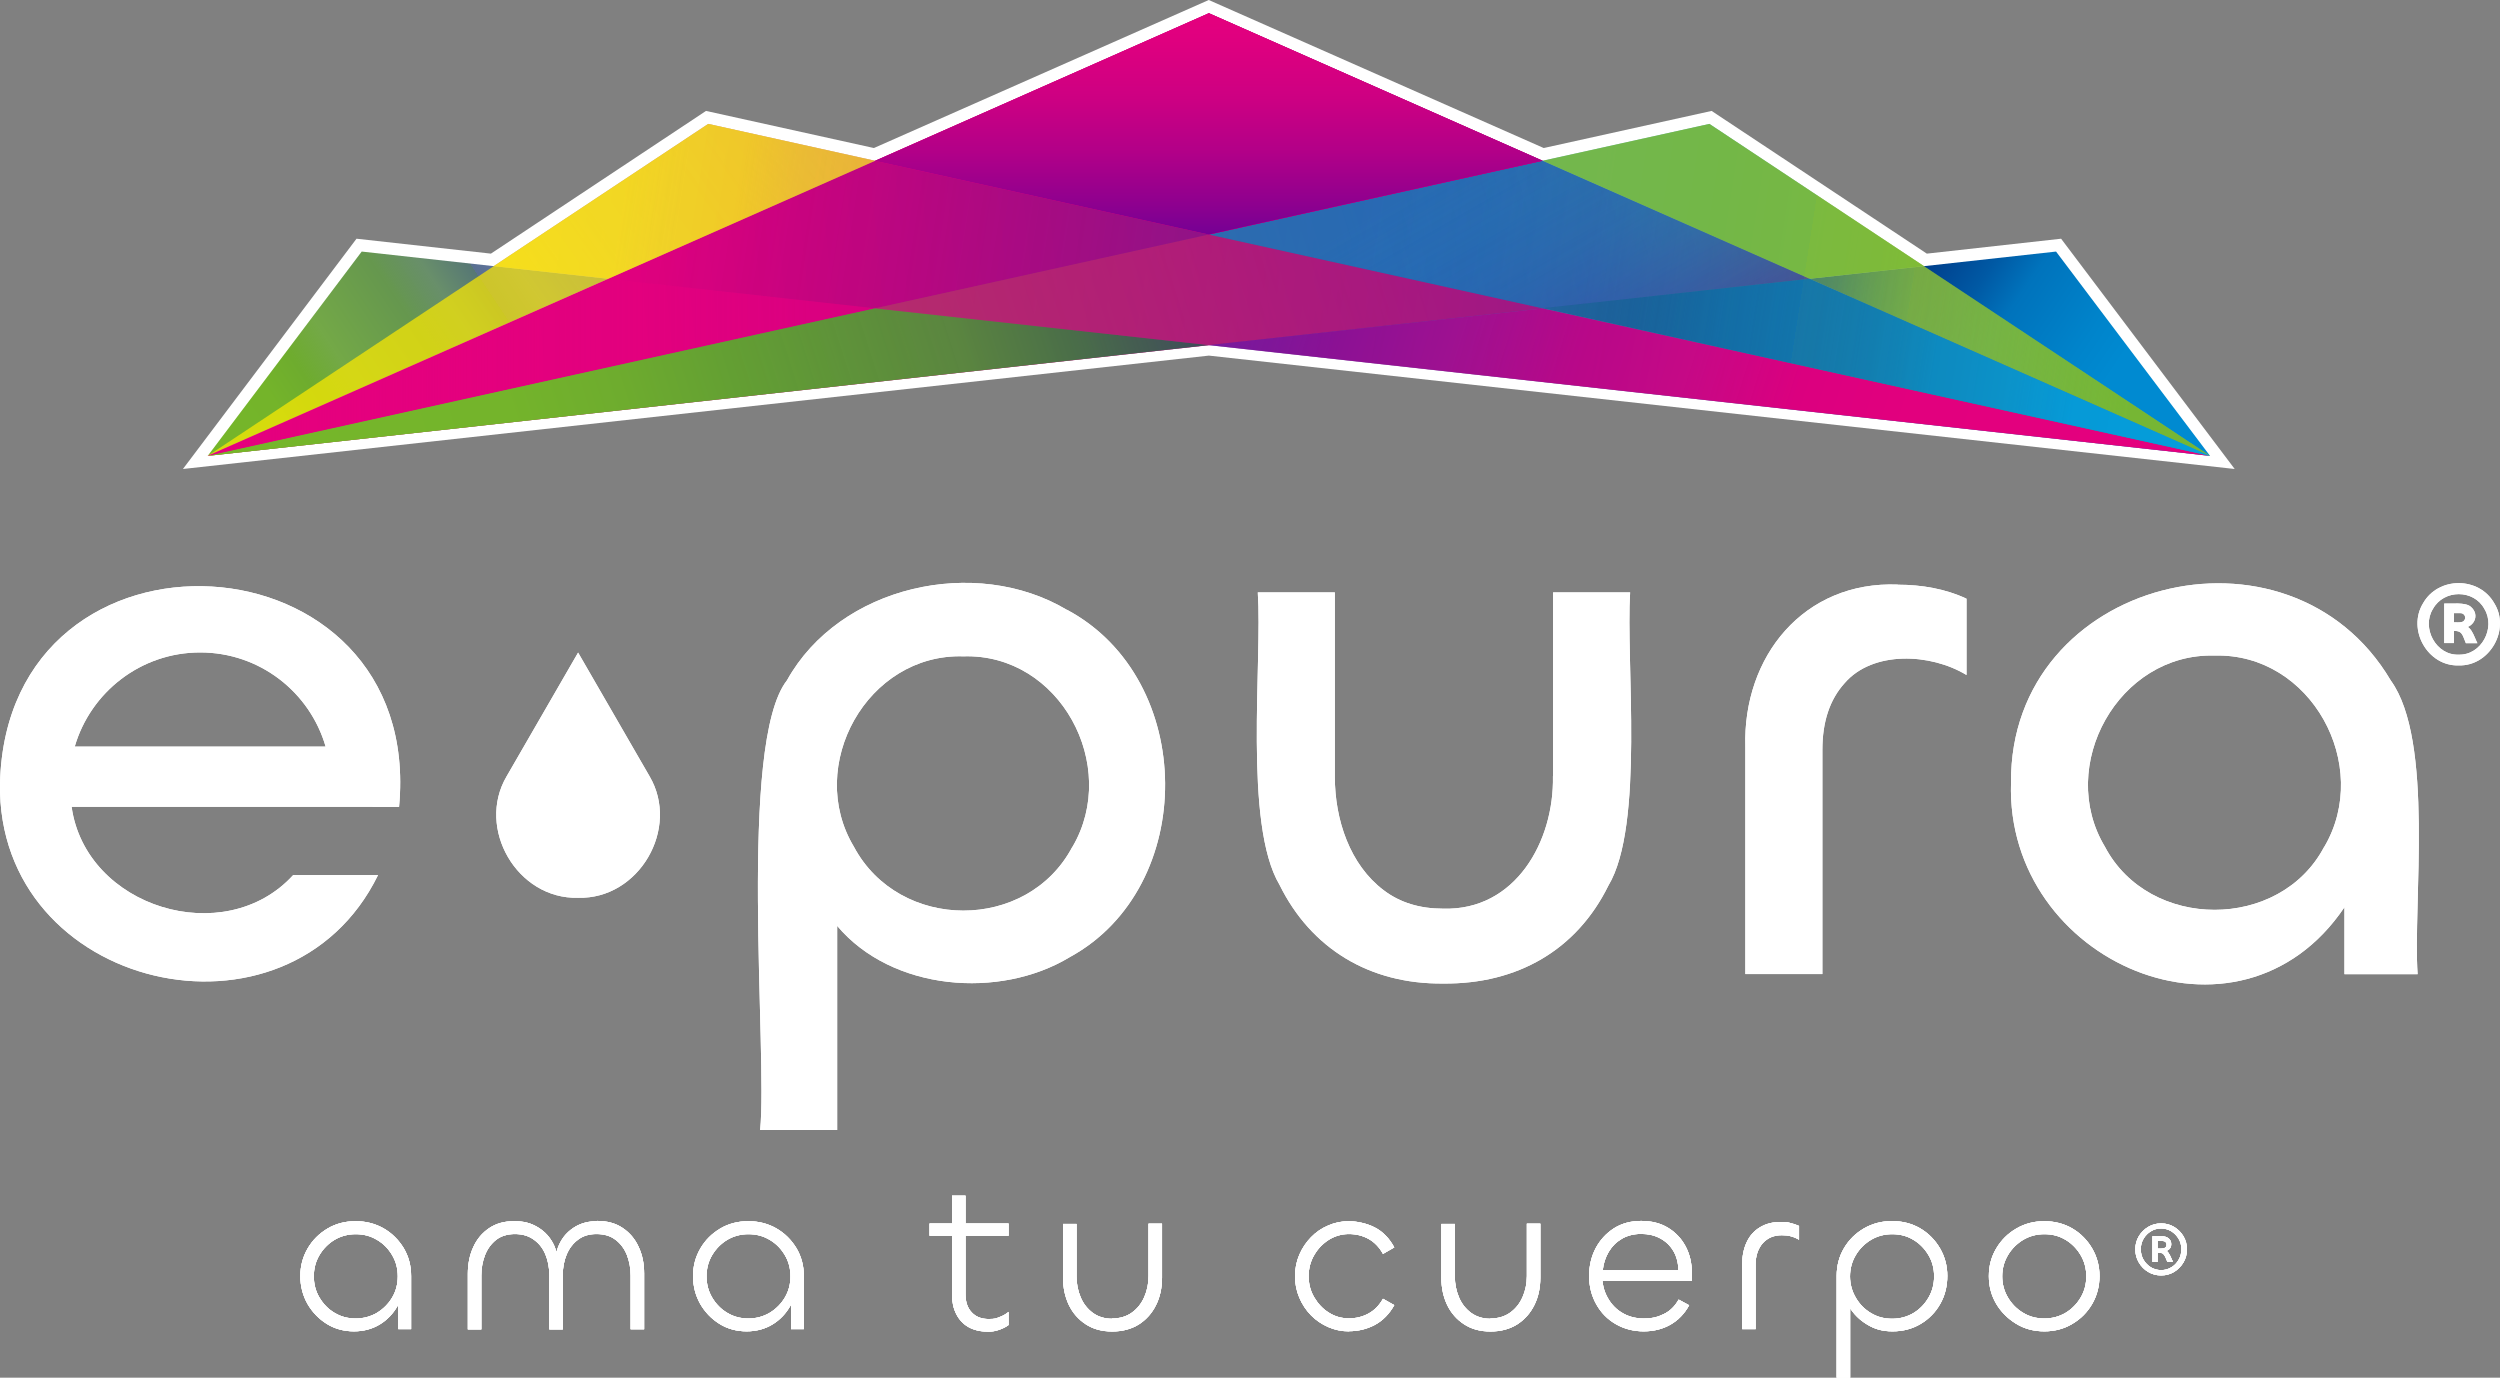 <?xml version="1.0" encoding="UTF-8"?>
<svg xmlns="http://www.w3.org/2000/svg" width="1927" height="1061.9" xmlns:xlink="http://www.w3.org/1999/xlink" version="1.1" viewBox="0 0 1927 1061.9">
  <rect x="0" y="0" width="1927" height="1061.9" fill="#808080" stroke="none"/>
  <defs>
    <style>
      .cls-1 {
        fill: url(#linear-gradient-8);
      }

      .cls-2 {
        fill: url(#linear-gradient-7);
      }

      .cls-3 {
        fill: url(#linear-gradient-5);
      }

      .cls-4 {
        fill: url(#linear-gradient-6);
      }

      .cls-5 {
        fill: url(#linear-gradient-9);
      }

      .cls-6 {
        fill: url(#linear-gradient-3);
      }

      .cls-7 {
        fill: url(#linear-gradient-2);
      }

      .cls-8 {
        fill: #e5007e;
      }

      .cls-9 {
        fill: url(#linear-gradient);
      }

      .cls-10 {
        isolation: isolate;
      }

      .cls-11 {
        mix-blend-mode: multiply;
      }

      .cls-12 {
        fill: url(#linear-gradient-4);
        opacity: .7;
      }

      .cls-13 {
        fill: #fff;
      }

      .cls-14 {
        fill: url(#linear-gradient-10);
      }

      .cls-15 {
        fill: url(#linear-gradient-11);
      }

      .cls-16 {
        fill: url(#linear-gradient-12);
      }

      .cls-17 {
        fill: url(#linear-gradient-13);
      }

      .cls-18 {
        fill: url(#linear-gradient-19);
      }

      .cls-19 {
        fill: url(#linear-gradient-14);
      }

      .cls-20 {
        fill: url(#linear-gradient-15);
      }

      .cls-21 {
        fill: url(#linear-gradient-16);
      }

      .cls-22 {
        fill: url(#linear-gradient-17);
      }

      .cls-23 {
        fill: url(#linear-gradient-18);
      }

      .cls-24 {
        opacity: .9;
      }

      .cls-25 {
        opacity: .8;
      }

      .cls-26 {
        opacity: .8;
      }

      .cls-27 {
        opacity: .6;
      }

      .cls-28 {
        opacity: .5;
      }

      .cls-29 {
        fill: #76b72a;
      }
    </style>
    <linearGradient id="linear-gradient" x1="1700.5" y1="346.2" x2="1444.6" y2="174" gradientUnits="userSpaceOnUse">
      <stop offset="0" stop-color="#008ad1"/>
      <stop offset=".3" stop-color="#008ad1"/>
      <stop offset=".4" stop-color="#0084cb"/>
      <stop offset=".6" stop-color="#0073bc"/>
      <stop offset=".7" stop-color="#0059a4"/>
      <stop offset=".9" stop-color="#003381"/>
      <stop offset="1" stop-color="#001b6b"/>
    </linearGradient>
    <linearGradient id="linear-gradient-2" x1="-154.3" y1="364.3" x2="-410.2" y2="192.1" gradientTransform="translate(-18.1) rotate(-180) scale(1 -1)" gradientUnits="userSpaceOnUse">
      <stop offset="0" stop-color="#76b72a"/>
      <stop offset=".3" stop-color="#74b42a" stop-opacity="1"/>
      <stop offset=".4" stop-color="#6eac2e" stop-opacity="1"/>
      <stop offset=".5" stop-color="#649f33" stop-opacity=".9"/>
      <stop offset=".7" stop-color="#558c3b" stop-opacity=".9"/>
      <stop offset=".8" stop-color="#437345" stop-opacity=".8"/>
      <stop offset=".9" stop-color="#2c5552" stop-opacity=".8"/>
      <stop offset=".9" stop-color="#113261" stop-opacity=".7"/>
      <stop offset="1" stop-color="#001b6b" stop-opacity=".6"/>
    </linearGradient>
    <linearGradient id="linear-gradient-3" x1="2263.8" y1="431.4" x2="204.8" y2="109.9" gradientUnits="userSpaceOnUse">
      <stop offset="0" stop-color="#e5007e" stop-opacity=".8"/>
      <stop offset=".2" stop-color="#e0007e" stop-opacity=".8"/>
      <stop offset=".3" stop-color="#d40081" stop-opacity=".8"/>
      <stop offset=".5" stop-color="#bf0085" stop-opacity=".7"/>
      <stop offset=".7" stop-color="#a3008b" stop-opacity=".6"/>
      <stop offset=".8" stop-color="#7d0093" stop-opacity=".5"/>
      <stop offset="1" stop-color="#50009c" stop-opacity=".4"/>
      <stop offset="1" stop-color="#4e019d" stop-opacity=".4"/>
    </linearGradient>
    <linearGradient id="linear-gradient-4" x1="291.4" y1="446.6" x2="905.5" y2="11" gradientUnits="userSpaceOnUse">
      <stop offset=".2" stop-color="#ffec00"/>
      <stop offset=".3" stop-color="#feea00" stop-opacity="1"/>
      <stop offset=".4" stop-color="#fde400" stop-opacity=".9"/>
      <stop offset=".5" stop-color="#fcda00" stop-opacity=".9"/>
      <stop offset=".7" stop-color="#facc00" stop-opacity=".8"/>
      <stop offset=".8" stop-color="#f7ba00" stop-opacity=".6"/>
      <stop offset=".9" stop-color="#f4a500" stop-opacity=".5"/>
      <stop offset="1" stop-color="#f29100" stop-opacity=".3"/>
    </linearGradient>
    <linearGradient id="linear-gradient-5" x1="68" y1="230.3" x2="-1368.3" y2="86.3" gradientTransform="translate(119.8) rotate(-180) scale(1 -1)" gradientUnits="userSpaceOnUse">
      <stop offset="0" stop-color="#e5007e"/>
      <stop offset=".3" stop-color="#e2007e"/>
      <stop offset=".4" stop-color="#da0080"/>
      <stop offset=".6" stop-color="#cb0083"/>
      <stop offset=".7" stop-color="#b70087"/>
      <stop offset=".8" stop-color="#9d008c"/>
      <stop offset=".9" stop-color="#7c0093"/>
      <stop offset="1" stop-color="#57009b"/>
      <stop offset="1" stop-color="#4e019d"/>
    </linearGradient>
    <linearGradient id="linear-gradient-6" x1="-1610" y1="270.4" x2="-83.5" y2="33.6" gradientTransform="translate(107.9) rotate(-180) scale(1 -1)" gradientUnits="userSpaceOnUse">
      <stop offset="0" stop-color="#008ad1"/>
      <stop offset=".8" stop-color="#001b6b" stop-opacity="0"/>
    </linearGradient>
    <linearGradient id="linear-gradient-7" x1="782.4" y1="200.1" x2="352" y2="132.9" gradientUnits="userSpaceOnUse">
      <stop offset="0" stop-color="#f29100" stop-opacity=".1"/>
      <stop offset="0" stop-color="#f29100" stop-opacity=".1"/>
      <stop offset=".1" stop-color="#f5a900" stop-opacity=".3"/>
      <stop offset=".2" stop-color="#f8bd00" stop-opacity=".5"/>
      <stop offset=".4" stop-color="#face00" stop-opacity=".6"/>
      <stop offset=".5" stop-color="#fcdb00" stop-opacity=".8"/>
      <stop offset=".6" stop-color="#fde400" stop-opacity=".8"/>
      <stop offset=".7" stop-color="#feea00" stop-opacity=".9"/>
      <stop offset=".8" stop-color="#ffec00" stop-opacity=".9"/>
    </linearGradient>
    <linearGradient id="linear-gradient-8" x1="153.3" y1="481.7" x2="1477.1" y2="60.4" gradientUnits="userSpaceOnUse">
      <stop offset="0" stop-color="#76b72a"/>
      <stop offset=".2" stop-color="#74ae2f" stop-opacity="1"/>
      <stop offset=".3" stop-color="#6e953e" stop-opacity=".8"/>
      <stop offset=".5" stop-color="#666e57" stop-opacity=".6"/>
      <stop offset=".8" stop-color="#5a387a" stop-opacity=".3"/>
      <stop offset="1" stop-color="#4e019d" stop-opacity="0"/>
    </linearGradient>
    <linearGradient id="linear-gradient-9" x1="155.8" y1="432.8" x2="983.1" y2="169.5" gradientUnits="userSpaceOnUse">
      <stop offset="0" stop-color="#76b72a"/>
      <stop offset=".3" stop-color="#74b42b" stop-opacity="1"/>
      <stop offset=".4" stop-color="#6eac2e" stop-opacity="1"/>
      <stop offset=".5" stop-color="#639f33" stop-opacity="1"/>
      <stop offset=".7" stop-color="#558b3c" stop-opacity=".9"/>
      <stop offset=".8" stop-color="#427246" stop-opacity=".9"/>
      <stop offset=".9" stop-color="#2b5453" stop-opacity=".8"/>
      <stop offset="1" stop-color="#103062" stop-opacity=".7"/>
      <stop offset="1" stop-color="#001b6b" stop-opacity=".7"/>
    </linearGradient>
    <linearGradient id="linear-gradient-10" x1="160" y1="283.1" x2="674.4" y2="283.1" gradientUnits="userSpaceOnUse">
      <stop offset="0" stop-color="#e5007e" stop-opacity=".7"/>
      <stop offset=".1" stop-color="#e5007e" stop-opacity=".6"/>
      <stop offset=".3" stop-color="#e5007e" stop-opacity=".4"/>
      <stop offset=".5" stop-color="#e5007e" stop-opacity=".2"/>
      <stop offset=".7" stop-color="#e5007e" stop-opacity=".1"/>
      <stop offset=".9" stop-color="#e5007e" stop-opacity="0"/>
      <stop offset="1" stop-color="#e5007e" stop-opacity="0"/>
    </linearGradient>
    <linearGradient id="linear-gradient-11" x1="1720.9" y1="256.3" x2="898.6" y2="127.8" gradientUnits="userSpaceOnUse">
      <stop offset=".3" stop-color="#93c13d"/>
      <stop offset=".3" stop-color="#8dbf42" stop-opacity="1"/>
      <stop offset=".4" stop-color="#68b068" stop-opacity=".9"/>
      <stop offset=".4" stop-color="#47a488" stop-opacity=".9"/>
      <stop offset=".5" stop-color="#2d9ba3" stop-opacity=".9"/>
      <stop offset=".6" stop-color="#1993b7" stop-opacity=".8"/>
      <stop offset=".7" stop-color="#0a8ec6" stop-opacity=".8"/>
      <stop offset=".8" stop-color="#028ace" stop-opacity=".8"/>
      <stop offset="1" stop-color="#008ad1" stop-opacity=".8"/>
    </linearGradient>
    <linearGradient id="linear-gradient-12" x1="1713.1" y1="296.9" x2="1373.1" y2="243.9" gradientUnits="userSpaceOnUse">
      <stop offset="0" stop-color="#76b72a"/>
      <stop offset=".2" stop-color="#76b72a"/>
      <stop offset=".4" stop-color="#76b72a" stop-opacity=".7"/>
      <stop offset=".6" stop-color="#76b72a" stop-opacity=".4"/>
      <stop offset=".8" stop-color="#76b72a" stop-opacity=".2"/>
      <stop offset=".9" stop-color="#76b72a" stop-opacity="0"/>
      <stop offset="1" stop-color="#76b72a" stop-opacity="0"/>
    </linearGradient>
    <linearGradient id="linear-gradient-13" x1="-1833.3" y1="432.8" x2="-1006" y2="169.5" gradientTransform="translate(-125.5) rotate(-180) scale(1 -1)" gradientUnits="userSpaceOnUse">
      <stop offset="0" stop-color="#e5007e"/>
      <stop offset=".3" stop-color="#e2007e" stop-opacity="1"/>
      <stop offset=".4" stop-color="#db007f" stop-opacity="1"/>
      <stop offset=".5" stop-color="#d00082" stop-opacity=".9"/>
      <stop offset=".6" stop-color="#bf0085" stop-opacity=".9"/>
      <stop offset=".7" stop-color="#a9008a" stop-opacity=".8"/>
      <stop offset=".8" stop-color="#8e008f" stop-opacity=".8"/>
      <stop offset=".9" stop-color="#6f0096" stop-opacity=".7"/>
      <stop offset="1" stop-color="#4e019d" stop-opacity=".6"/>
    </linearGradient>
    <linearGradient id="linear-gradient-14" x1="-1218.6" y1="76.2" x2="-1367.5" y2="334.1" gradientTransform="translate(-125.5) rotate(-180) scale(1 -1)" gradientUnits="userSpaceOnUse">
      <stop offset="0" stop-color="#008ad1" stop-opacity="0"/>
      <stop offset=".2" stop-color="#087acb" stop-opacity="0"/>
      <stop offset=".5" stop-color="#214fba" stop-opacity=".2"/>
      <stop offset=".9" stop-color="#480ba0" stop-opacity=".5"/>
      <stop offset="1" stop-color="#4e019d" stop-opacity=".5"/>
    </linearGradient>
    <linearGradient id="linear-gradient-15" x1="675.5" y1="135.2" x2="1300.9" y2="38.2" gradientUnits="userSpaceOnUse">
      <stop offset="0" stop-color="#e5007e" stop-opacity=".5"/>
      <stop offset=".2" stop-color="#e5007e" stop-opacity=".4"/>
      <stop offset=".7" stop-color="#e5007e" stop-opacity=".3"/>
      <stop offset="1" stop-color="#e5007e" stop-opacity=".2"/>
    </linearGradient>
    <linearGradient id="linear-gradient-16" x1="931.8" y1="9.9" x2="931.8" y2="222.2" gradientUnits="userSpaceOnUse">
      <stop offset="0" stop-color="#e5007e"/>
      <stop offset=".1" stop-color="#e5007e"/>
      <stop offset="1" stop-color="#e5007e"/>
    </linearGradient>
    <linearGradient id="linear-gradient-17" x1="931.8" y1="9.9" x2="931.8" y2="222.2" gradientUnits="userSpaceOnUse">
      <stop offset="0" stop-color="#e5007e"/>
      <stop offset=".1" stop-color="#df007f"/>
      <stop offset=".3" stop-color="#ce0082"/>
      <stop offset=".5" stop-color="#b30088"/>
      <stop offset=".7" stop-color="#8d008f"/>
      <stop offset=".9" stop-color="#5e0099"/>
      <stop offset="1" stop-color="#4e019d"/>
    </linearGradient>
    <linearGradient id="linear-gradient-18" x1="1711.9" y1="308.5" x2="1163.5" y2="222.9" gradientUnits="userSpaceOnUse">
      <stop offset="0" stop-color="#008ad1" stop-opacity=".8"/>
      <stop offset="0" stop-color="#007fc7" stop-opacity=".8"/>
      <stop offset=".2" stop-color="#005ba6" stop-opacity=".7"/>
      <stop offset=".4" stop-color="#003f8c" stop-opacity=".6"/>
      <stop offset=".6" stop-color="#002b79" stop-opacity=".5"/>
      <stop offset=".8" stop-color="#001f6e" stop-opacity=".5"/>
      <stop offset="1" stop-color="#001b6b" stop-opacity=".5"/>
    </linearGradient>
    <linearGradient id="linear-gradient-19" x1="1711.9" y1="308.5" x2="1163.5" y2="222.9" gradientUnits="userSpaceOnUse">
      <stop offset="0" stop-color="#119ed9" stop-opacity=".8"/>
      <stop offset="0" stop-color="#0e9eda" stop-opacity=".8"/>
      <stop offset="0" stop-color="#089edd" stop-opacity=".9"/>
      <stop offset="0" stop-color="#009ee2"/>
      <stop offset=".2" stop-color="#009ce0" stop-opacity="1"/>
      <stop offset=".3" stop-color="#0096da" stop-opacity=".9"/>
      <stop offset=".4" stop-color="#008cd1" stop-opacity=".9"/>
      <stop offset=".5" stop-color="#007dc4" stop-opacity=".8"/>
      <stop offset=".7" stop-color="#006bb4" stop-opacity=".6"/>
      <stop offset=".8" stop-color="#00559f" stop-opacity=".4"/>
      <stop offset=".9" stop-color="#003a87" stop-opacity=".2"/>
      <stop offset="1" stop-color="#001c6c" stop-opacity="0"/>
      <stop offset="1" stop-color="#001b6b" stop-opacity="0"/>
    </linearGradient>
  </defs>
  <!-- Generator: Adobe Illustrator 28.6.0, SVG Export Plug-In . SVG Version: 1.2.0 Build 709)  -->
  <g class="cls-10">
    <g id="Capa_1">
      <g>
        <g>
          <path class="cls-13" d="M1575.8,1026.2c-8.1,0-15.3-1.9-21.7-5.8-6.4-3.9-11.6-9-15.4-15.4-3.8-6.4-5.7-13.6-5.7-21.4s1.9-14.9,5.7-21.3c3.8-6.4,8.9-11.5,15.4-15.3,6.5-3.8,13.7-5.7,21.6-5.7s15.4,1.9,21.8,5.7c6.4,3.8,11.4,8.9,15.2,15.4,3.7,6.4,5.6,13.5,5.6,21.2s-1.9,15-5.6,21.4c-3.7,6.4-8.8,11.6-15.3,15.4-6.4,3.9-13.7,5.8-21.7,5.8ZM1575.8,1016.3c6,0,11.5-1.5,16.4-4.4,4.9-3,8.7-6.9,11.6-11.8,2.9-4.9,4.3-10.3,4.3-16.3s-1.4-11.4-4.3-16.3c-2.9-4.9-6.7-8.9-11.6-11.8-4.9-3-10.3-4.4-16.4-4.4s-11.5,1.5-16.4,4.4c-4.9,3-8.8,6.9-11.7,11.8-2.9,4.9-4.4,10.3-4.4,16.3s1.5,11.4,4.4,16.3c2.9,4.9,6.8,8.9,11.7,11.8,4.9,3,10.3,4.4,16.4,4.4Z"/>
          <path class="cls-13" d="M272.9,1026.2c-7.8,0-14.9-1.9-21.1-5.8-6.2-3.9-11.1-9-14.8-15.4-3.6-6.4-5.5-13.6-5.5-21.4s1.9-14.8,5.6-21.2c3.7-6.4,8.8-11.5,15.3-15.4,6.4-3.8,13.7-5.7,21.7-5.7s15.3,1.9,21.7,5.6c6.4,3.7,11.5,8.8,15.4,15.2,3.8,6.4,5.7,13.5,5.7,21.5v40.9h-9.9v-31.2l4.4-6.4c0,7.3-1.7,13.9-5,19.8-3.4,5.9-7.9,10.7-13.7,14.2-5.8,3.5-12.4,5.3-19.9,5.3ZM274.2,1016.3c6,0,11.5-1.5,16.4-4.4,4.9-3,8.8-6.9,11.7-11.8,2.9-4.9,4.3-10.3,4.3-16.3s-1.4-11.4-4.3-16.3c-2.9-4.9-6.7-8.9-11.7-11.8-4.9-3-10.4-4.4-16.4-4.4s-11.5,1.5-16.4,4.4c-4.9,3-8.7,6.9-11.6,11.8-2.9,4.9-4.3,10.3-4.3,16.3s1.4,11.4,4.3,16.3c2.9,4.9,6.7,8.9,11.6,11.8,4.9,3,10.3,4.4,16.4,4.4Z"/>
          <path class="cls-13" d="M460.3,941.1c7.7,0,14.3,1.8,19.6,5.4,5.4,3.6,9.5,8.4,12.3,14.5,2.9,6.1,4.3,12.9,4.3,20.6v43h-10.4v-41.4c0-5.7-1-11-2.9-15.9-2-4.9-4.9-8.8-8.8-11.7-3.9-3-8.8-4.4-14.6-4.4s-10.3,1.4-14.2,4.3c-3.9,2.9-6.8,6.7-8.8,11.4-2,4.8-3,10-3,15.7v42.1h-10.4v-41.9c0-5.8-1-11.1-3-15.9-2-4.8-5-8.6-9-11.4-4-2.9-8.8-4.3-14.5-4.3s-10.6,1.5-14.4,4.4c-3.8,3-6.7,6.9-8.6,11.7-1.9,4.8-2.9,10.1-2.9,15.8v41.6h-10.4v-42.8c0-7.6,1.4-14.5,4.2-20.6,2.8-6.2,6.9-11,12.2-14.6,5.3-3.6,11.7-5.4,19.2-5.4s12.6,1.4,17.5,4.2c5,2.8,8.9,6.6,11.7,11.3,2.9,4.8,4.4,10.2,4.6,16.4h-2.3c.3-6.2,1.9-11.6,4.6-16.4,2.7-4.8,6.5-8.5,11.2-11.3,4.8-2.8,10.3-4.2,16.7-4.2Z"/>
          <path class="cls-13" d="M575.6,1026.2c-7.8,0-14.9-1.9-21.1-5.8-6.2-3.9-11.1-9-14.8-15.4-3.6-6.4-5.5-13.6-5.5-21.4s1.9-14.8,5.6-21.2c3.7-6.4,8.8-11.5,15.3-15.4,6.4-3.8,13.7-5.7,21.7-5.7s15.3,1.9,21.7,5.6c6.4,3.7,11.5,8.8,15.4,15.2,3.8,6.4,5.7,13.5,5.7,21.5v40.9h-9.9v-31.2l4.4-6.4c0,7.3-1.7,13.9-5,19.8-3.4,5.9-7.9,10.7-13.7,14.2-5.8,3.5-12.4,5.3-19.9,5.3ZM576.9,1016.3c6,0,11.5-1.5,16.4-4.4,4.9-3,8.8-6.9,11.7-11.8,2.9-4.9,4.3-10.3,4.3-16.3s-1.4-11.4-4.3-16.3c-2.9-4.9-6.7-8.9-11.7-11.8-4.9-3-10.4-4.4-16.4-4.4s-11.5,1.5-16.4,4.4c-4.9,3-8.7,6.9-11.6,11.8-2.9,4.9-4.3,10.3-4.3,16.3s1.4,11.4,4.3,16.3c2.9,4.9,6.7,8.9,11.6,11.8,4.9,3,10.3,4.4,16.4,4.4Z"/>
          <path class="cls-13" d="M777.4,952.5h-60.9v-9.4h60.9v9.4ZM761.2,1026.4c-5.7,0-10.6-1.2-14.7-3.5-4.1-2.3-7.2-5.7-9.4-10-2.2-4.3-3.3-9.3-3.3-15v-76.3h10.4v76c0,6,1.6,10.7,4.9,14.1,3.2,3.4,7.6,5,12.9,5s5.7-.5,8.4-1.5c2.7-1,5-2.3,7-4v10.1c-2.1,1.6-4.6,2.8-7.5,3.8-2.9,1-5.8,1.4-8.8,1.4Z"/>
          <path class="cls-13" d="M857.2,1016.3c5.9,0,11-1.5,15.2-4.5,4.2-3,7.4-7,9.6-12,2.2-5,3.3-10.4,3.3-16.2v-40.4h10.4v41.6c0,7.8-1.5,14.9-4.6,21.1-3.1,6.3-7.5,11.2-13.2,14.9-5.7,3.6-12.6,5.5-20.6,5.5s-14.6-1.8-20.3-5.5c-5.7-3.7-10.1-8.7-13.1-14.9-3-6.3-4.5-13.3-4.5-21.1v-41.4h10.4v40.6c0,5.7,1.1,11,3.2,16,2.1,5,5.3,9,9.4,12,4.1,3,9.1,4.5,14.9,4.5Z"/>
          <path class="cls-13" d="M1039.7,1026.2c-5.6,0-10.9-1.1-15.9-3.3-5-2.2-9.5-5.2-13.3-9.1-3.8-3.9-6.8-8.4-9-13.6-2.2-5.2-3.3-10.7-3.3-16.5s1.1-11.4,3.3-16.5c2.2-5.1,5.2-9.6,9-13.5,3.8-3.9,8.2-7,13.3-9.1,5-2.2,10.3-3.3,15.9-3.3s14,1.6,20.1,4.9c6.2,3.2,11.1,8.3,14.9,15.3l-8.7,5c-2.9-5.3-6.7-9.1-11.2-11.6-4.6-2.5-9.6-3.7-15.1-3.7s-10.7,1.5-15.4,4.4c-4.7,3-8.5,6.9-11.3,11.8-2.9,4.9-4.3,10.3-4.3,16.3s1.4,11.4,4.3,16.3c2.9,4.9,6.6,8.9,11.3,11.8,4.7,3,9.8,4.4,15.4,4.4s10.5-1.2,15.1-3.7c4.6-2.5,8.3-6.3,11.2-11.4l8.7,4.9c-3.8,6.8-8.8,11.9-14.9,15.2-6.2,3.3-12.9,4.9-20.1,4.9Z"/>
          <path class="cls-13" d="M1148.8,1016.3c5.9,0,11-1.5,15.2-4.5,4.2-3,7.4-7,9.6-12,2.2-5,3.3-10.4,3.3-16.2v-40.4h10.4v41.6c0,7.8-1.5,14.9-4.6,21.1-3.1,6.3-7.5,11.2-13.2,14.9-5.7,3.6-12.6,5.5-20.6,5.5s-14.6-1.8-20.3-5.5c-5.7-3.7-10.1-8.7-13.1-14.9-3-6.3-4.5-13.3-4.5-21.1v-41.4h10.4v40.6c0,5.7,1.1,11,3.2,16,2.1,5,5.3,9,9.4,12,4.1,3,9.1,4.5,14.9,4.5Z"/>
          <path class="cls-13" d="M1266.9,1026.2c-7.9,0-15.1-1.9-21.5-5.6-6.4-3.7-11.4-8.8-15-15.3-3.6-6.4-5.5-13.7-5.5-21.7s1.7-15,5-21.4c3.4-6.4,8.1-11.5,14.1-15.4,6-3.8,13-5.7,21-5.7s14.8,1.7,20.6,5.2c5.8,3.5,10.3,8.2,13.6,14.3,3.2,6,4.9,12.9,4.9,20.6v6.2h-71.6l2.7-7.2c-.6,6.7.4,12.8,3,18.2,2.6,5.4,6.3,9.8,11.3,13,5,3.2,10.8,4.9,17.4,4.9s10.8-1.1,15.5-3.4c4.8-2.3,8.6-6,11.5-11.2l8.1,4.4c-3.7,6.7-8.6,11.7-14.7,15.1-6.1,3.4-12.9,5-20.4,5ZM1235.5,979.1h58.2c-.1-5.7-1.4-10.7-3.9-14.9-2.5-4.2-5.9-7.4-10.2-9.7-4.3-2.3-9.1-3.4-14.6-3.4s-10.5,1.2-14.8,3.7c-4.3,2.5-7.6,5.8-10.2,10.1-2.5,4.3-4.1,9-4.6,14.3Z"/>
          <path class="cls-13" d="M1353.3,1024.5h-10.4v-50.2c0-6.4,1.2-12,3.5-16.9,2.3-4.9,5.7-8.7,10.2-11.4,4.4-2.7,9.8-4.1,16-4.1s5,.3,7.4.8c2.3.5,4.6,1.3,6.7,2.3v10.6c-2-1.2-4.1-2.1-6.4-2.7-2.2-.6-4.5-.8-6.9-.8-6.2,0-11,2.1-14.7,6.2-3.6,4.1-5.5,9.7-5.5,16.6v49.7Z"/>
          <path class="cls-13" d="M1426.1,1061.9h-10.4v-78.4c0-7.9,1.9-15.1,5.7-21.5,3.8-6.4,8.9-11.4,15.4-15.2,6.5-3.7,13.7-5.6,21.6-5.6s15.4,1.9,21.8,5.7c6.4,3.8,11.4,8.9,15.2,15.4,3.7,6.4,5.6,13.5,5.6,21.2s-1.8,15.2-5.5,21.6c-3.7,6.5-8.7,11.6-15.1,15.4-6.4,3.8-13.6,5.7-21.6,5.7s-13.7-1.7-19.5-5.2c-5.9-3.5-10.5-8.1-14-13.8-3.5-5.7-5.2-11.9-5.2-18.6l6,6.2v67ZM1458.5,1016.5c6,0,11.5-1.5,16.4-4.4,4.9-3,8.7-6.9,11.6-11.9,2.9-5,4.3-10.4,4.3-16.4s-1.4-11.4-4.3-16.3c-2.9-4.9-6.7-8.9-11.6-11.8-4.9-3-10.3-4.4-16.4-4.4s-11.5,1.5-16.4,4.4c-4.9,3-8.8,6.9-11.7,11.8-2.9,4.9-4.4,10.3-4.4,16.3s1.5,11.4,4.4,16.4c2.9,5,6.8,9,11.7,11.9,4.9,3,10.3,4.4,16.4,4.4Z"/>
          <path class="cls-13" d="M1665.8,983.1c-3.7,0-7-.9-10-2.7-3-1.8-5.4-4.2-7.2-7.3-1.8-3-2.7-6.4-2.7-10.1s.9-7.1,2.7-10.1c1.8-3,4.2-5.4,7.2-7.2,3-1.8,6.3-2.7,10-2.7s7,.9,10,2.7c3,1.8,5.4,4.2,7.2,7.2,1.8,3,2.7,6.4,2.7,10.1s-.9,7.1-2.7,10.1c-1.8,3-4.2,5.5-7.2,7.3-3,1.8-6.3,2.7-10,2.7ZM1665.8,979c2.9,0,5.5-.7,7.9-2.2,2.4-1.4,4.3-3.4,5.6-5.8,1.4-2.4,2.1-5.1,2.1-8.1s-.7-5.6-2.1-8c-1.4-2.4-3.3-4.3-5.6-5.8-2.4-1.4-5-2.2-7.9-2.2s-5.5.7-7.9,2.2c-2.4,1.4-4.3,3.4-5.7,5.8s-2.1,5.1-2.1,8,.7,5.7,2.1,8.1c1.4,2.4,3.3,4.3,5.6,5.8,2.4,1.4,5,2.2,8,2.2ZM1662.7,972.7h-3.6v-19.8h7c2.2,0,4,.5,5.4,1.6,1.4,1.1,2.1,2.6,2.1,4.5s-.7,3.2-1.9,4.2c-1.3,1-3.1,1.5-5.3,1.5l.2-1.1c1.8,0,3.1.3,3.9,1,.8.7,1.5,1.8,2.3,3.4l2.1,4.6h-4.3l-1.5-3.6c-.6-1.3-1.2-2.1-1.8-2.6-.6-.5-1.5-.7-2.7-.7h-2.7v-3.3h4c1.3,0,2.3-.2,3-.7.7-.5,1.1-1.2,1.1-2.2,0-2-1.2-3-3.6-3h-3.3v16.2Z"/>
          <path class="cls-13" d="M1575.8,1026.2c-8.1,0-15.3-1.9-21.7-5.8-6.4-3.9-11.6-9-15.4-15.4-3.8-6.4-5.7-13.6-5.7-21.4s1.9-14.9,5.7-21.3c3.8-6.4,8.9-11.5,15.4-15.3,6.5-3.8,13.7-5.7,21.6-5.7s15.4,1.9,21.8,5.7c6.4,3.8,11.4,8.9,15.2,15.4,3.7,6.4,5.6,13.5,5.6,21.2s-1.9,15-5.6,21.4c-3.7,6.4-8.8,11.6-15.3,15.4-6.4,3.9-13.7,5.8-21.7,5.8ZM1575.8,1016.3c6,0,11.5-1.5,16.4-4.4,4.9-3,8.7-6.9,11.6-11.8,2.9-4.9,4.3-10.3,4.3-16.3s-1.4-11.4-4.3-16.3c-2.9-4.9-6.7-8.9-11.6-11.8-4.9-3-10.3-4.4-16.4-4.4s-11.5,1.5-16.4,4.4c-4.9,3-8.8,6.9-11.7,11.8-2.9,4.9-4.4,10.3-4.4,16.3s1.5,11.4,4.4,16.3c2.9,4.9,6.8,8.9,11.7,11.8,4.9,3,10.3,4.4,16.4,4.4Z"/>
          <path class="cls-13" d="M272.9,1026.2c-7.8,0-14.9-1.9-21.1-5.8-6.2-3.9-11.1-9-14.8-15.4-3.6-6.4-5.5-13.6-5.5-21.4s1.9-14.8,5.6-21.2c3.7-6.4,8.8-11.5,15.3-15.4,6.4-3.8,13.7-5.7,21.7-5.7s15.3,1.9,21.7,5.6c6.4,3.7,11.5,8.8,15.4,15.2,3.8,6.4,5.7,13.5,5.7,21.5v40.9h-9.9v-31.2l4.4-6.4c0,7.3-1.7,13.9-5,19.8-3.4,5.9-7.9,10.7-13.7,14.2-5.8,3.5-12.4,5.3-19.9,5.3ZM274.2,1016.3c6,0,11.5-1.5,16.4-4.4,4.9-3,8.8-6.9,11.7-11.8,2.9-4.9,4.3-10.3,4.3-16.3s-1.4-11.4-4.3-16.3c-2.9-4.9-6.7-8.9-11.7-11.8-4.9-3-10.4-4.4-16.4-4.4s-11.5,1.5-16.4,4.4c-4.9,3-8.7,6.9-11.6,11.8-2.9,4.9-4.3,10.3-4.3,16.3s1.4,11.4,4.3,16.3c2.9,4.9,6.7,8.9,11.6,11.8,4.9,3,10.3,4.4,16.4,4.4Z"/>
          <path class="cls-13" d="M460.3,941.1c7.7,0,14.3,1.8,19.6,5.4,5.4,3.6,9.5,8.4,12.3,14.5,2.9,6.1,4.3,12.9,4.3,20.6v43h-10.4v-41.4c0-5.7-1-11-2.9-15.9-2-4.9-4.9-8.8-8.8-11.7-3.9-3-8.8-4.4-14.6-4.4s-10.3,1.4-14.2,4.3c-3.9,2.9-6.8,6.7-8.8,11.4-2,4.8-3,10-3,15.7v42.1h-10.4v-41.9c0-5.8-1-11.1-3-15.9-2-4.8-5-8.6-9-11.4-4-2.9-8.8-4.3-14.5-4.3s-10.6,1.5-14.4,4.4c-3.8,3-6.7,6.9-8.6,11.7-1.9,4.8-2.9,10.1-2.9,15.8v41.6h-10.4v-42.8c0-7.6,1.4-14.5,4.2-20.6,2.8-6.2,6.9-11,12.2-14.6,5.3-3.6,11.7-5.4,19.2-5.4s12.6,1.4,17.5,4.2c5,2.8,8.9,6.6,11.7,11.3,2.9,4.8,4.4,10.2,4.6,16.4h-2.3c.3-6.2,1.9-11.6,4.6-16.4,2.7-4.8,6.5-8.5,11.2-11.3,4.8-2.8,10.3-4.2,16.7-4.2Z"/>
          <path class="cls-13" d="M575.6,1026.2c-7.8,0-14.9-1.9-21.1-5.8-6.2-3.9-11.1-9-14.8-15.4-3.6-6.4-5.5-13.6-5.5-21.4s1.9-14.8,5.6-21.2c3.7-6.4,8.8-11.5,15.3-15.4,6.4-3.8,13.7-5.7,21.7-5.7s15.3,1.9,21.7,5.6c6.4,3.7,11.5,8.8,15.4,15.2,3.8,6.4,5.7,13.5,5.7,21.5v40.9h-9.9v-31.2l4.4-6.4c0,7.3-1.7,13.9-5,19.8-3.4,5.9-7.9,10.7-13.7,14.2-5.8,3.5-12.4,5.3-19.9,5.3ZM576.9,1016.3c6,0,11.5-1.5,16.4-4.4,4.9-3,8.8-6.9,11.7-11.8,2.9-4.9,4.3-10.3,4.3-16.3s-1.4-11.4-4.3-16.3c-2.9-4.9-6.7-8.9-11.7-11.8-4.9-3-10.4-4.4-16.4-4.4s-11.5,1.5-16.4,4.4c-4.9,3-8.7,6.9-11.6,11.8-2.9,4.9-4.3,10.3-4.3,16.3s1.4,11.4,4.3,16.3c2.9,4.9,6.7,8.9,11.6,11.8,4.9,3,10.3,4.4,16.4,4.4Z"/>
          <path class="cls-13" d="M777.4,952.5h-60.9v-9.4h60.9v9.4ZM761.2,1026.4c-5.7,0-10.6-1.2-14.7-3.5-4.1-2.3-7.2-5.7-9.4-10-2.2-4.3-3.3-9.3-3.3-15v-76.3h10.4v76c0,6,1.6,10.7,4.9,14.1,3.2,3.4,7.6,5,12.9,5s5.7-.5,8.4-1.5c2.7-1,5-2.3,7-4v10.1c-2.1,1.6-4.6,2.8-7.5,3.8-2.9,1-5.8,1.4-8.8,1.4Z"/>
          <path class="cls-13" d="M857.2,1016.3c5.9,0,11-1.5,15.2-4.5,4.2-3,7.4-7,9.6-12,2.2-5,3.3-10.4,3.3-16.2v-40.4h10.4v41.6c0,7.8-1.5,14.9-4.6,21.1-3.1,6.3-7.5,11.2-13.2,14.9-5.7,3.6-12.6,5.5-20.6,5.5s-14.6-1.8-20.3-5.5c-5.7-3.7-10.1-8.7-13.1-14.9-3-6.3-4.5-13.3-4.5-21.1v-41.4h10.4v40.6c0,5.7,1.1,11,3.2,16,2.1,5,5.3,9,9.4,12,4.1,3,9.1,4.5,14.9,4.5Z"/>
          <path class="cls-13" d="M1039.7,1026.2c-5.6,0-10.9-1.1-15.9-3.3-5-2.2-9.5-5.2-13.3-9.1-3.8-3.9-6.8-8.4-9-13.6-2.2-5.2-3.3-10.7-3.3-16.5s1.1-11.4,3.3-16.5c2.2-5.1,5.2-9.6,9-13.5,3.8-3.9,8.2-7,13.3-9.1,5-2.2,10.3-3.3,15.9-3.3s14,1.6,20.1,4.9c6.2,3.2,11.1,8.3,14.9,15.3l-8.7,5c-2.9-5.3-6.7-9.1-11.2-11.6-4.6-2.5-9.6-3.7-15.1-3.7s-10.7,1.5-15.4,4.4c-4.7,3-8.5,6.9-11.3,11.8-2.9,4.9-4.3,10.3-4.3,16.3s1.4,11.4,4.3,16.3c2.9,4.9,6.6,8.9,11.3,11.8,4.7,3,9.8,4.4,15.4,4.4s10.5-1.2,15.1-3.7c4.6-2.5,8.3-6.3,11.2-11.4l8.7,4.9c-3.8,6.8-8.8,11.9-14.9,15.2-6.2,3.3-12.9,4.9-20.1,4.9Z"/>
          <path class="cls-13" d="M1148.8,1016.3c5.9,0,11-1.5,15.2-4.5,4.2-3,7.4-7,9.6-12,2.2-5,3.3-10.4,3.3-16.2v-40.4h10.4v41.6c0,7.8-1.5,14.9-4.6,21.1-3.1,6.3-7.5,11.2-13.2,14.9-5.7,3.6-12.6,5.5-20.6,5.5s-14.6-1.8-20.3-5.5c-5.7-3.7-10.1-8.7-13.1-14.9-3-6.3-4.5-13.3-4.5-21.1v-41.4h10.4v40.6c0,5.7,1.1,11,3.2,16,2.1,5,5.3,9,9.4,12,4.1,3,9.1,4.5,14.9,4.5Z"/>
          <path class="cls-13" d="M1266.9,1026.2c-7.9,0-15.1-1.9-21.5-5.6-6.4-3.7-11.4-8.8-15-15.3-3.6-6.4-5.5-13.7-5.5-21.7s1.7-15,5-21.4c3.4-6.4,8.1-11.5,14.1-15.4,6-3.8,13-5.7,21-5.7s14.8,1.7,20.6,5.2c5.8,3.5,10.3,8.2,13.6,14.3,3.2,6,4.9,12.9,4.9,20.6v6.2h-71.6l2.7-7.2c-.6,6.7.4,12.8,3,18.2,2.6,5.4,6.3,9.8,11.3,13,5,3.2,10.8,4.9,17.4,4.9s10.8-1.1,15.5-3.4c4.8-2.3,8.6-6,11.5-11.2l8.1,4.4c-3.7,6.7-8.6,11.7-14.7,15.1-6.1,3.4-12.9,5-20.4,5ZM1235.5,979.1h58.2c-.1-5.7-1.4-10.7-3.9-14.9-2.5-4.2-5.9-7.4-10.2-9.7-4.3-2.3-9.1-3.4-14.6-3.4s-10.5,1.2-14.8,3.7c-4.3,2.5-7.6,5.8-10.2,10.1-2.5,4.3-4.1,9-4.6,14.3Z"/>
          <path class="cls-13" d="M1353.3,1024.5h-10.4v-50.2c0-6.4,1.2-12,3.5-16.9,2.3-4.9,5.7-8.7,10.2-11.4,4.4-2.7,9.8-4.1,16-4.1s5,.3,7.4.8c2.3.5,4.6,1.3,6.7,2.3v10.6c-2-1.2-4.1-2.1-6.4-2.7-2.2-.6-4.5-.8-6.9-.8-6.2,0-11,2.1-14.7,6.2-3.6,4.1-5.5,9.7-5.5,16.6v49.7Z"/>
          <path class="cls-13" d="M1426.1,1061.9h-10.4v-78.4c0-7.9,1.9-15.1,5.7-21.5,3.8-6.4,8.9-11.4,15.4-15.2,6.5-3.7,13.7-5.6,21.6-5.6s15.4,1.9,21.8,5.7c6.4,3.8,11.4,8.9,15.2,15.4,3.7,6.4,5.6,13.5,5.6,21.2s-1.8,15.2-5.5,21.6c-3.7,6.5-8.7,11.6-15.1,15.4-6.4,3.8-13.6,5.7-21.6,5.7s-13.7-1.7-19.5-5.2c-5.9-3.5-10.5-8.1-14-13.8-3.5-5.7-5.2-11.9-5.2-18.6l6,6.2v67ZM1458.5,1016.5c6,0,11.5-1.5,16.4-4.4,4.9-3,8.7-6.9,11.6-11.9,2.9-5,4.3-10.4,4.3-16.4s-1.4-11.4-4.3-16.3c-2.9-4.9-6.7-8.9-11.6-11.8-4.9-3-10.3-4.4-16.4-4.4s-11.5,1.5-16.4,4.4c-4.9,3-8.8,6.9-11.7,11.8-2.9,4.9-4.4,10.3-4.4,16.3s1.5,11.4,4.4,16.4c2.9,5,6.8,9,11.7,11.9,4.9,3,10.3,4.4,16.4,4.4Z"/>
          <path class="cls-13" d="M1665.8,983.1c-3.7,0-7-.9-10-2.7-3-1.8-5.4-4.2-7.2-7.3-1.8-3-2.7-6.4-2.7-10.1s.9-7.1,2.7-10.1c1.8-3,4.2-5.4,7.2-7.2,3-1.8,6.3-2.7,10-2.7s7,.9,10,2.7c3,1.8,5.4,4.2,7.2,7.2,1.8,3,2.7,6.4,2.7,10.1s-.9,7.1-2.7,10.1c-1.8,3-4.2,5.5-7.2,7.3-3,1.8-6.3,2.7-10,2.7ZM1665.8,979c2.9,0,5.5-.7,7.9-2.2,2.4-1.4,4.3-3.4,5.6-5.8,1.4-2.4,2.1-5.1,2.1-8.1s-.7-5.6-2.1-8c-1.4-2.4-3.3-4.3-5.6-5.8-2.4-1.4-5-2.2-7.9-2.2s-5.5.7-7.9,2.2c-2.4,1.4-4.3,3.4-5.7,5.8s-2.1,5.1-2.1,8,.7,5.7,2.1,8.1c1.4,2.4,3.3,4.3,5.6,5.8,2.4,1.4,5,2.2,8,2.2ZM1662.7,972.7h-3.6v-19.8h7c2.2,0,4,.5,5.4,1.6,1.4,1.1,2.1,2.6,2.1,4.5s-.7,3.2-1.9,4.2c-1.3,1-3.1,1.5-5.3,1.5l.2-1.1c1.8,0,3.1.3,3.9,1,.8.7,1.5,1.8,2.3,3.4l2.1,4.6h-4.3l-1.5-3.6c-.6-1.3-1.2-2.1-1.8-2.6-.6-.5-1.5-.7-2.7-.7h-2.7v-3.3h4c1.3,0,2.3-.2,3-.7.7-.5,1.1-1.2,1.1-2.2,0-2-1.2-3-3.6-3h-3.3v16.2Z"/>
        </g>
        <g>
          <path class="cls-13" d="M1575.8,1026.2c-8.1,0-15.3-1.9-21.7-5.8-6.4-3.9-11.6-9-15.4-15.4-3.8-6.4-5.7-13.6-5.7-21.4s1.9-14.9,5.7-21.3c3.8-6.4,8.9-11.5,15.4-15.3,6.5-3.8,13.7-5.7,21.6-5.7s15.4,1.9,21.8,5.7c6.4,3.8,11.4,8.9,15.2,15.4,3.7,6.4,5.6,13.5,5.6,21.2s-1.9,15-5.6,21.4c-3.7,6.4-8.8,11.6-15.3,15.4-6.4,3.9-13.7,5.8-21.7,5.8ZM1575.8,1016.3c6,0,11.5-1.5,16.4-4.4,4.9-3,8.7-6.9,11.6-11.8,2.9-4.9,4.3-10.3,4.3-16.3s-1.4-11.4-4.3-16.3c-2.9-4.9-6.7-8.9-11.6-11.8-4.9-3-10.3-4.4-16.4-4.4s-11.5,1.5-16.4,4.4c-4.9,3-8.8,6.9-11.7,11.8-2.9,4.9-4.4,10.3-4.4,16.3s1.5,11.4,4.4,16.3c2.9,4.9,6.8,8.9,11.7,11.8,4.9,3,10.3,4.4,16.4,4.4Z"/>
          <path class="cls-13" d="M272.9,1026.2c-7.8,0-14.9-1.9-21.1-5.8-6.2-3.9-11.1-9-14.8-15.4-3.6-6.4-5.5-13.6-5.5-21.4s1.9-14.8,5.6-21.2c3.7-6.4,8.8-11.5,15.3-15.4,6.4-3.8,13.7-5.7,21.7-5.7s15.3,1.9,21.7,5.6c6.4,3.7,11.5,8.8,15.4,15.2,3.8,6.4,5.7,13.5,5.7,21.5v40.9h-9.9v-31.2l4.4-6.4c0,7.3-1.7,13.9-5,19.8-3.4,5.9-7.9,10.7-13.7,14.2-5.8,3.5-12.4,5.3-19.9,5.3ZM274.2,1016.3c6,0,11.5-1.5,16.4-4.4,4.9-3,8.8-6.9,11.7-11.8,2.9-4.9,4.3-10.3,4.3-16.3s-1.4-11.4-4.3-16.3c-2.9-4.9-6.7-8.9-11.7-11.8-4.9-3-10.4-4.4-16.4-4.4s-11.5,1.5-16.4,4.4c-4.9,3-8.7,6.9-11.6,11.8-2.9,4.9-4.3,10.3-4.3,16.3s1.4,11.4,4.3,16.3c2.9,4.9,6.7,8.9,11.6,11.8,4.9,3,10.3,4.4,16.4,4.4Z"/>
          <path class="cls-13" d="M460.3,941.1c7.7,0,14.3,1.8,19.6,5.4,5.4,3.6,9.5,8.4,12.3,14.5,2.9,6.1,4.3,12.9,4.3,20.6v43h-10.4v-41.4c0-5.7-1-11-2.9-15.9-2-4.9-4.9-8.8-8.8-11.7-3.9-3-8.8-4.4-14.6-4.4s-10.3,1.4-14.2,4.3c-3.9,2.9-6.8,6.7-8.8,11.4-2,4.8-3,10-3,15.7v42.1h-10.4v-41.9c0-5.8-1-11.1-3-15.9-2-4.8-5-8.6-9-11.4-4-2.9-8.8-4.3-14.5-4.3s-10.6,1.5-14.4,4.4c-3.8,3-6.7,6.9-8.6,11.7-1.9,4.8-2.9,10.1-2.9,15.8v41.6h-10.4v-42.8c0-7.6,1.4-14.5,4.2-20.6,2.8-6.2,6.9-11,12.2-14.6,5.3-3.6,11.7-5.4,19.2-5.4s12.6,1.4,17.5,4.2c5,2.8,8.9,6.6,11.7,11.3,2.9,4.8,4.4,10.2,4.6,16.4h-2.3c.3-6.2,1.9-11.6,4.6-16.4,2.7-4.8,6.5-8.5,11.2-11.3,4.8-2.8,10.3-4.2,16.7-4.2Z"/>
          <path class="cls-13" d="M575.6,1026.2c-7.8,0-14.9-1.9-21.1-5.8-6.2-3.9-11.1-9-14.8-15.4-3.6-6.4-5.5-13.6-5.5-21.4s1.9-14.8,5.6-21.2c3.7-6.4,8.8-11.5,15.3-15.4,6.4-3.8,13.7-5.7,21.7-5.7s15.3,1.9,21.7,5.6c6.4,3.7,11.5,8.8,15.4,15.2,3.8,6.4,5.7,13.5,5.7,21.5v40.9h-9.9v-31.2l4.4-6.4c0,7.3-1.7,13.9-5,19.8-3.4,5.9-7.9,10.7-13.7,14.2-5.8,3.5-12.4,5.3-19.9,5.3ZM576.9,1016.3c6,0,11.5-1.5,16.4-4.4,4.9-3,8.8-6.9,11.7-11.8,2.9-4.9,4.3-10.3,4.3-16.3s-1.4-11.4-4.3-16.3c-2.9-4.9-6.7-8.9-11.7-11.8-4.9-3-10.4-4.4-16.4-4.4s-11.5,1.5-16.4,4.4c-4.9,3-8.7,6.9-11.6,11.8-2.9,4.9-4.3,10.3-4.3,16.3s1.4,11.4,4.3,16.3c2.9,4.9,6.7,8.9,11.6,11.8,4.9,3,10.3,4.4,16.4,4.4Z"/>
          <path class="cls-13" d="M777.4,952.5h-60.9v-9.4h60.9v9.4ZM761.2,1026.4c-5.7,0-10.6-1.2-14.7-3.5-4.1-2.3-7.2-5.7-9.4-10-2.2-4.3-3.3-9.3-3.3-15v-76.3h10.4v76c0,6,1.6,10.7,4.9,14.1,3.2,3.4,7.6,5,12.9,5s5.7-.5,8.4-1.5c2.7-1,5-2.3,7-4v10.1c-2.1,1.6-4.6,2.8-7.5,3.8-2.9,1-5.8,1.4-8.8,1.4Z"/>
          <path class="cls-13" d="M857.2,1016.3c5.9,0,11-1.5,15.2-4.5,4.2-3,7.4-7,9.6-12,2.2-5,3.3-10.4,3.3-16.2v-40.4h10.4v41.6c0,7.8-1.5,14.9-4.6,21.1-3.1,6.3-7.5,11.2-13.2,14.9-5.7,3.6-12.6,5.5-20.6,5.5s-14.6-1.8-20.3-5.5c-5.7-3.7-10.1-8.7-13.1-14.9-3-6.3-4.5-13.3-4.5-21.1v-41.4h10.4v40.6c0,5.7,1.1,11,3.2,16,2.1,5,5.3,9,9.4,12,4.1,3,9.1,4.5,14.9,4.5Z"/>
          <path class="cls-13" d="M1039.7,1026.2c-5.6,0-10.9-1.1-15.9-3.3-5-2.2-9.5-5.2-13.3-9.1-3.8-3.9-6.8-8.4-9-13.6-2.2-5.2-3.3-10.7-3.3-16.5s1.1-11.4,3.3-16.5c2.2-5.1,5.2-9.6,9-13.5,3.8-3.9,8.2-7,13.3-9.1,5-2.2,10.3-3.3,15.9-3.3s14,1.6,20.1,4.9c6.2,3.2,11.1,8.3,14.9,15.3l-8.7,5c-2.9-5.3-6.7-9.1-11.2-11.6-4.6-2.5-9.6-3.7-15.1-3.7s-10.7,1.5-15.4,4.4c-4.7,3-8.5,6.9-11.3,11.8-2.9,4.9-4.3,10.3-4.3,16.3s1.4,11.4,4.3,16.3c2.9,4.9,6.6,8.9,11.3,11.8,4.7,3,9.8,4.4,15.4,4.4s10.5-1.2,15.1-3.7c4.6-2.5,8.3-6.3,11.2-11.4l8.7,4.9c-3.8,6.8-8.8,11.9-14.9,15.2-6.2,3.3-12.9,4.9-20.1,4.9Z"/>
          <path class="cls-13" d="M1148.8,1016.3c5.9,0,11-1.5,15.2-4.5,4.2-3,7.4-7,9.6-12,2.2-5,3.3-10.4,3.3-16.2v-40.4h10.4v41.6c0,7.8-1.5,14.9-4.6,21.1-3.1,6.3-7.5,11.2-13.2,14.9-5.7,3.6-12.6,5.5-20.6,5.5s-14.6-1.8-20.3-5.5c-5.7-3.7-10.1-8.7-13.1-14.9-3-6.3-4.5-13.3-4.5-21.1v-41.4h10.4v40.6c0,5.7,1.1,11,3.2,16,2.1,5,5.3,9,9.4,12,4.1,3,9.1,4.5,14.9,4.5Z"/>
          <path class="cls-13" d="M1266.9,1026.2c-7.9,0-15.1-1.9-21.5-5.6-6.4-3.7-11.4-8.8-15-15.3-3.6-6.4-5.5-13.7-5.5-21.7s1.7-15,5-21.4c3.4-6.4,8.1-11.5,14.1-15.4,6-3.8,13-5.7,21-5.7s14.8,1.7,20.6,5.2c5.8,3.5,10.3,8.2,13.6,14.3,3.2,6,4.9,12.9,4.9,20.6v6.2h-71.6l2.7-7.2c-.6,6.7.4,12.8,3,18.2,2.6,5.4,6.3,9.8,11.3,13,5,3.2,10.8,4.9,17.4,4.9s10.8-1.1,15.5-3.4c4.8-2.3,8.6-6,11.5-11.2l8.1,4.4c-3.7,6.7-8.6,11.7-14.7,15.1-6.1,3.4-12.9,5-20.4,5ZM1235.5,979.1h58.2c-.1-5.7-1.4-10.7-3.9-14.9-2.5-4.2-5.9-7.4-10.2-9.7-4.3-2.3-9.1-3.4-14.6-3.4s-10.5,1.2-14.8,3.7c-4.3,2.5-7.6,5.8-10.2,10.1-2.5,4.3-4.1,9-4.6,14.3Z"/>
          <path class="cls-13" d="M1353.3,1024.5h-10.4v-50.2c0-6.4,1.2-12,3.5-16.9,2.3-4.9,5.7-8.7,10.2-11.4,4.4-2.7,9.8-4.1,16-4.1s5,.3,7.4.8c2.3.5,4.6,1.3,6.7,2.3v10.6c-2-1.2-4.1-2.1-6.4-2.7-2.2-.6-4.5-.8-6.9-.8-6.2,0-11,2.1-14.7,6.2-3.6,4.1-5.5,9.7-5.5,16.6v49.7Z"/>
          <path class="cls-13" d="M1426.1,1061.9h-10.4v-78.4c0-7.9,1.9-15.1,5.7-21.5,3.8-6.4,8.9-11.4,15.4-15.2,6.5-3.7,13.7-5.6,21.6-5.6s15.4,1.9,21.8,5.7c6.4,3.8,11.4,8.9,15.2,15.4,3.7,6.4,5.6,13.5,5.6,21.2s-1.8,15.2-5.5,21.6c-3.7,6.5-8.7,11.6-15.1,15.4-6.4,3.8-13.6,5.7-21.6,5.7s-13.7-1.7-19.5-5.2c-5.9-3.5-10.5-8.1-14-13.8-3.5-5.7-5.2-11.9-5.2-18.6l6,6.2v67ZM1458.5,1016.5c6,0,11.5-1.5,16.4-4.4,4.9-3,8.7-6.9,11.6-11.9,2.9-5,4.3-10.4,4.3-16.4s-1.4-11.4-4.3-16.3c-2.9-4.9-6.7-8.9-11.6-11.8-4.9-3-10.3-4.4-16.4-4.4s-11.5,1.5-16.4,4.4c-4.9,3-8.8,6.9-11.7,11.8-2.9,4.9-4.4,10.3-4.4,16.3s1.5,11.4,4.4,16.4c2.9,5,6.8,9,11.7,11.9,4.9,3,10.3,4.4,16.4,4.4Z"/>
          <path class="cls-13" d="M1665.8,983.1c-3.7,0-7-.9-10-2.7-3-1.8-5.4-4.2-7.2-7.3-1.8-3-2.7-6.4-2.7-10.1s.9-7.1,2.7-10.1c1.8-3,4.2-5.4,7.2-7.2,3-1.8,6.3-2.7,10-2.7s7,.9,10,2.7c3,1.8,5.4,4.2,7.2,7.2,1.8,3,2.7,6.4,2.7,10.1s-.9,7.1-2.7,10.1c-1.8,3-4.2,5.5-7.2,7.3-3,1.8-6.3,2.7-10,2.7ZM1665.8,979c2.9,0,5.5-.7,7.9-2.2,2.4-1.4,4.3-3.4,5.6-5.8,1.4-2.4,2.1-5.1,2.1-8.1s-.7-5.6-2.1-8c-1.4-2.4-3.3-4.3-5.6-5.8-2.4-1.4-5-2.2-7.9-2.2s-5.5.7-7.9,2.2c-2.4,1.4-4.3,3.4-5.7,5.8s-2.1,5.1-2.1,8,.7,5.7,2.1,8.1c1.4,2.4,3.3,4.3,5.6,5.8,2.4,1.4,5,2.2,8,2.2ZM1662.7,972.7h-3.6v-19.8h7c2.2,0,4,.5,5.4,1.6,1.4,1.1,2.1,2.6,2.1,4.5s-.7,3.2-1.9,4.2c-1.3,1-3.1,1.5-5.3,1.5l.2-1.1c1.8,0,3.1.3,3.9,1,.8.7,1.5,1.8,2.3,3.4l2.1,4.6h-4.3l-1.5-3.6c-.6-1.3-1.2-2.1-1.8-2.6-.6-.5-1.5-.7-2.7-.7h-2.7v-3.3h4c1.3,0,2.3-.2,3-.7.7-.5,1.1-1.2,1.1-2.2,0-2-1.2-3-3.6-3h-3.3v16.2Z"/>
          <path class="cls-13" d="M1575.8,1026.2c-8.1,0-15.3-1.9-21.7-5.8-6.4-3.9-11.6-9-15.4-15.4-3.8-6.4-5.7-13.6-5.7-21.4s1.9-14.9,5.7-21.3c3.8-6.4,8.9-11.5,15.4-15.3,6.5-3.8,13.7-5.7,21.6-5.7s15.4,1.9,21.8,5.7c6.4,3.8,11.4,8.9,15.2,15.4,3.7,6.4,5.6,13.5,5.6,21.2s-1.9,15-5.6,21.4c-3.7,6.4-8.8,11.6-15.3,15.4-6.4,3.9-13.7,5.8-21.7,5.8ZM1575.8,1016.3c6,0,11.5-1.5,16.4-4.4,4.9-3,8.7-6.9,11.6-11.8,2.9-4.9,4.3-10.3,4.3-16.3s-1.4-11.4-4.3-16.3c-2.9-4.9-6.7-8.9-11.6-11.8-4.9-3-10.3-4.4-16.4-4.4s-11.5,1.5-16.4,4.4c-4.9,3-8.8,6.9-11.7,11.8-2.9,4.9-4.4,10.3-4.4,16.3s1.5,11.4,4.4,16.3c2.9,4.9,6.8,8.9,11.7,11.8,4.9,3,10.3,4.4,16.4,4.4Z"/>
          <path class="cls-13" d="M272.9,1026.2c-7.8,0-14.9-1.9-21.1-5.8-6.2-3.9-11.1-9-14.8-15.4-3.6-6.4-5.5-13.6-5.5-21.4s1.9-14.8,5.6-21.2c3.7-6.4,8.8-11.5,15.3-15.4,6.4-3.8,13.7-5.7,21.7-5.7s15.3,1.9,21.7,5.6c6.4,3.7,11.5,8.8,15.4,15.2,3.8,6.4,5.7,13.5,5.7,21.5v40.9h-9.9v-31.2l4.4-6.4c0,7.3-1.7,13.9-5,19.8-3.4,5.9-7.9,10.7-13.7,14.2-5.8,3.5-12.4,5.3-19.9,5.3ZM274.2,1016.3c6,0,11.5-1.5,16.4-4.4,4.9-3,8.8-6.9,11.7-11.8,2.9-4.9,4.3-10.3,4.3-16.3s-1.4-11.4-4.3-16.3c-2.9-4.9-6.7-8.9-11.7-11.8-4.9-3-10.4-4.4-16.4-4.4s-11.5,1.5-16.4,4.4c-4.9,3-8.7,6.9-11.6,11.8-2.9,4.9-4.3,10.3-4.3,16.3s1.4,11.4,4.3,16.3c2.9,4.9,6.7,8.9,11.6,11.8,4.9,3,10.3,4.4,16.4,4.4Z"/>
          <path class="cls-13" d="M460.3,941.1c7.7,0,14.3,1.8,19.6,5.4,5.4,3.6,9.5,8.4,12.3,14.5,2.9,6.1,4.3,12.9,4.3,20.6v43h-10.4v-41.4c0-5.7-1-11-2.9-15.9-2-4.9-4.9-8.8-8.8-11.7-3.9-3-8.8-4.4-14.6-4.4s-10.3,1.4-14.2,4.3c-3.9,2.9-6.8,6.7-8.8,11.4-2,4.8-3,10-3,15.7v42.1h-10.4v-41.9c0-5.8-1-11.1-3-15.9-2-4.8-5-8.6-9-11.4-4-2.9-8.8-4.3-14.5-4.3s-10.6,1.5-14.4,4.4c-3.8,3-6.7,6.9-8.6,11.7-1.9,4.8-2.9,10.1-2.9,15.8v41.6h-10.4v-42.8c0-7.6,1.4-14.5,4.2-20.6,2.8-6.2,6.9-11,12.2-14.6,5.3-3.6,11.7-5.4,19.2-5.4s12.6,1.4,17.5,4.2c5,2.8,8.9,6.6,11.7,11.3,2.9,4.8,4.4,10.2,4.6,16.4h-2.3c.3-6.2,1.9-11.6,4.6-16.4,2.7-4.8,6.5-8.5,11.2-11.3,4.8-2.8,10.3-4.2,16.7-4.2Z"/>
          <path class="cls-13" d="M575.6,1026.2c-7.8,0-14.9-1.9-21.1-5.8-6.2-3.9-11.1-9-14.8-15.4-3.6-6.4-5.5-13.6-5.5-21.4s1.9-14.8,5.6-21.2c3.7-6.4,8.8-11.5,15.3-15.4,6.4-3.8,13.7-5.7,21.7-5.7s15.3,1.9,21.7,5.6c6.4,3.7,11.5,8.8,15.4,15.2,3.8,6.4,5.7,13.5,5.7,21.5v40.9h-9.9v-31.2l4.4-6.4c0,7.3-1.7,13.9-5,19.8-3.4,5.9-7.9,10.7-13.7,14.2-5.8,3.5-12.4,5.3-19.9,5.3ZM576.9,1016.3c6,0,11.5-1.5,16.4-4.4,4.9-3,8.8-6.9,11.7-11.8,2.9-4.9,4.3-10.3,4.3-16.3s-1.4-11.4-4.3-16.3c-2.9-4.9-6.7-8.9-11.7-11.8-4.9-3-10.4-4.4-16.4-4.4s-11.5,1.5-16.4,4.4c-4.9,3-8.7,6.9-11.6,11.8-2.9,4.9-4.3,10.3-4.3,16.3s1.4,11.4,4.3,16.3c2.9,4.9,6.7,8.9,11.6,11.8,4.9,3,10.3,4.4,16.4,4.4Z"/>
          <path class="cls-13" d="M777.4,952.5h-60.9v-9.4h60.9v9.4ZM761.2,1026.4c-5.7,0-10.6-1.2-14.7-3.5-4.1-2.3-7.2-5.7-9.4-10-2.2-4.3-3.3-9.3-3.3-15v-76.3h10.4v76c0,6,1.6,10.7,4.9,14.1,3.2,3.4,7.6,5,12.9,5s5.7-.5,8.4-1.5c2.7-1,5-2.3,7-4v10.1c-2.1,1.6-4.6,2.8-7.5,3.8-2.9,1-5.8,1.4-8.8,1.4Z"/>
          <path class="cls-13" d="M857.2,1016.3c5.9,0,11-1.5,15.2-4.5,4.2-3,7.4-7,9.6-12,2.2-5,3.3-10.4,3.3-16.2v-40.4h10.4v41.6c0,7.8-1.5,14.9-4.6,21.1-3.1,6.3-7.5,11.2-13.2,14.9-5.7,3.6-12.6,5.5-20.6,5.5s-14.6-1.8-20.3-5.5c-5.7-3.7-10.1-8.7-13.1-14.9-3-6.3-4.5-13.3-4.5-21.1v-41.4h10.4v40.6c0,5.7,1.1,11,3.2,16,2.1,5,5.3,9,9.4,12,4.1,3,9.1,4.5,14.9,4.5Z"/>
          <path class="cls-13" d="M1039.7,1026.2c-5.6,0-10.9-1.1-15.9-3.3-5-2.2-9.5-5.2-13.3-9.1-3.8-3.9-6.8-8.4-9-13.6-2.2-5.2-3.3-10.7-3.3-16.5s1.1-11.4,3.3-16.5c2.2-5.1,5.2-9.6,9-13.5,3.8-3.9,8.2-7,13.3-9.1,5-2.2,10.3-3.3,15.9-3.3s14,1.6,20.1,4.9c6.2,3.2,11.1,8.3,14.9,15.3l-8.7,5c-2.9-5.3-6.7-9.1-11.2-11.6-4.6-2.5-9.6-3.7-15.1-3.7s-10.7,1.5-15.4,4.4c-4.7,3-8.5,6.9-11.3,11.8-2.9,4.9-4.3,10.3-4.3,16.3s1.4,11.4,4.3,16.3c2.9,4.9,6.6,8.9,11.3,11.8,4.7,3,9.8,4.4,15.4,4.4s10.5-1.2,15.1-3.7c4.6-2.5,8.3-6.3,11.2-11.4l8.7,4.9c-3.8,6.8-8.8,11.9-14.9,15.2-6.2,3.3-12.9,4.9-20.1,4.9Z"/>
          <path class="cls-13" d="M1148.8,1016.3c5.9,0,11-1.5,15.2-4.5,4.2-3,7.4-7,9.6-12,2.2-5,3.3-10.4,3.3-16.2v-40.4h10.4v41.6c0,7.8-1.5,14.9-4.6,21.1-3.1,6.3-7.5,11.2-13.2,14.9-5.7,3.6-12.6,5.5-20.6,5.5s-14.6-1.8-20.3-5.5c-5.7-3.7-10.1-8.7-13.1-14.9-3-6.3-4.5-13.3-4.5-21.1v-41.4h10.4v40.6c0,5.7,1.1,11,3.2,16,2.1,5,5.3,9,9.4,12,4.1,3,9.1,4.5,14.9,4.5Z"/>
          <path class="cls-13" d="M1266.9,1026.2c-7.9,0-15.1-1.9-21.5-5.6-6.4-3.7-11.4-8.8-15-15.3-3.6-6.4-5.5-13.7-5.5-21.7s1.7-15,5-21.4c3.4-6.4,8.1-11.5,14.1-15.4,6-3.8,13-5.7,21-5.7s14.8,1.7,20.6,5.2c5.8,3.5,10.3,8.2,13.6,14.3,3.2,6,4.9,12.9,4.9,20.6v6.2h-71.6l2.7-7.2c-.6,6.7.4,12.8,3,18.2,2.6,5.4,6.3,9.8,11.3,13,5,3.2,10.8,4.9,17.4,4.9s10.8-1.1,15.5-3.4c4.8-2.3,8.6-6,11.5-11.2l8.1,4.4c-3.7,6.7-8.6,11.7-14.7,15.1-6.1,3.4-12.9,5-20.4,5ZM1235.5,979.1h58.2c-.1-5.7-1.4-10.7-3.9-14.9-2.5-4.2-5.9-7.4-10.2-9.7-4.3-2.3-9.1-3.4-14.6-3.4s-10.5,1.2-14.8,3.7c-4.3,2.5-7.6,5.8-10.2,10.1-2.5,4.3-4.1,9-4.6,14.3Z"/>
          <path class="cls-13" d="M1353.3,1024.5h-10.4v-50.2c0-6.4,1.2-12,3.5-16.9,2.3-4.9,5.7-8.7,10.2-11.4,4.4-2.7,9.8-4.1,16-4.1s5,.3,7.4.8c2.3.5,4.6,1.3,6.7,2.3v10.6c-2-1.2-4.1-2.1-6.4-2.7-2.2-.6-4.5-.8-6.9-.8-6.2,0-11,2.1-14.7,6.2-3.6,4.1-5.5,9.7-5.5,16.6v49.7Z"/>
          <path class="cls-13" d="M1426.1,1061.9h-10.4v-78.4c0-7.9,1.9-15.1,5.7-21.5,3.8-6.4,8.9-11.4,15.4-15.2,6.5-3.7,13.7-5.6,21.6-5.6s15.4,1.9,21.8,5.7c6.4,3.8,11.4,8.9,15.2,15.4,3.7,6.4,5.6,13.5,5.6,21.2s-1.8,15.2-5.5,21.6c-3.7,6.5-8.7,11.6-15.1,15.4-6.4,3.8-13.6,5.7-21.6,5.7s-13.7-1.7-19.5-5.2c-5.9-3.5-10.5-8.1-14-13.8-3.5-5.7-5.2-11.9-5.2-18.6l6,6.2v67ZM1458.5,1016.5c6,0,11.5-1.5,16.4-4.4,4.9-3,8.7-6.9,11.6-11.9,2.9-5,4.3-10.4,4.3-16.4s-1.4-11.4-4.3-16.3c-2.9-4.9-6.7-8.9-11.6-11.8-4.9-3-10.3-4.4-16.4-4.4s-11.5,1.5-16.4,4.4c-4.9,3-8.8,6.9-11.7,11.8-2.9,4.9-4.4,10.3-4.4,16.3s1.5,11.4,4.4,16.4c2.9,5,6.8,9,11.7,11.9,4.9,3,10.3,4.4,16.4,4.4Z"/>
          <path class="cls-13" d="M1665.8,983.1c-3.7,0-7-.9-10-2.7-3-1.8-5.4-4.2-7.2-7.3-1.8-3-2.7-6.4-2.7-10.1s.9-7.1,2.7-10.1c1.8-3,4.2-5.4,7.2-7.2,3-1.8,6.3-2.7,10-2.7s7,.9,10,2.7c3,1.8,5.4,4.2,7.2,7.2,1.8,3,2.7,6.4,2.7,10.1s-.9,7.1-2.7,10.1c-1.8,3-4.2,5.5-7.2,7.3-3,1.8-6.3,2.7-10,2.7ZM1665.8,979c2.9,0,5.5-.7,7.9-2.2,2.4-1.4,4.3-3.4,5.6-5.8,1.4-2.4,2.1-5.1,2.1-8.1s-.7-5.6-2.1-8c-1.4-2.4-3.3-4.3-5.6-5.8-2.4-1.4-5-2.2-7.9-2.2s-5.5.7-7.9,2.2c-2.4,1.4-4.3,3.4-5.7,5.8s-2.1,5.1-2.1,8,.7,5.7,2.1,8.1c1.4,2.4,3.3,4.3,5.6,5.8,2.4,1.4,5,2.2,8,2.2ZM1662.7,972.7h-3.6v-19.8h7c2.2,0,4,.5,5.4,1.6,1.4,1.1,2.1,2.6,2.1,4.5s-.7,3.2-1.9,4.2c-1.3,1-3.1,1.5-5.3,1.5l.2-1.1c1.8,0,3.1.3,3.9,1,.8.7,1.5,1.8,2.3,3.4l2.1,4.6h-4.3l-1.5-3.6c-.6-1.3-1.2-2.1-1.8-2.6-.6-.5-1.5-.7-2.7-.7h-2.7v-3.3h4c1.3,0,2.3-.2,3-.7.7-.5,1.1-1.2,1.1-2.2,0-2-1.2-3-3.6-3h-3.3v16.2Z"/>
        </g>
      </g>
      <g>
        <g>
          <path class="cls-13" d="M822.4,470.1c-70.6-42.1-175.3-18.6-215.8,54.3-38.1,48.5-14.7,287.6-20.7,346.6h59.4v-157.3c42.4,50.3,125.4,56.6,179.2,24.1,99-54,97.9-214.4-2.1-267.8ZM826.6,652.7c-34.7,65.8-133.5,65.4-168.4,0-37.6-62.5,10.2-149.1,84.4-146.8,74.4-2.3,120.7,84.3,84.1,146.8Z"/>
          <path class="cls-13" d="M1197,598.3c1,50.2-28.9,103.8-84.7,102.1-18,0-33.2-4.7-45.6-14.1-26.2-19.6-37.8-54.6-37.8-87.4,0,0,0-142.3,0-142.3h-59.4c3.6,53.5-11.2,178.5,16.8,225.5,24.1,48.8,69.1,76.6,126.1,76,57.4.6,103-26.1,127.3-75.4,28-46.4,13.4-173.2,16.8-226.1h-59.4v141.7Z"/>
          <path class="cls-13" d="M1463,450.6c-72.7-2.9-119.7,55.5-117.7,124.9,0,0,0,175.3,0,175.3h59.4v-172.9c0-21.6,5.7-38.7,17.1-51.3,21.7-25.2,66.2-23.2,94-6.3v-58.8c-16-7.6-34.7-10.8-52.8-10.8Z"/>
          <path class="cls-13" d="M1842.8,524.5c-78.4-132.6-293.9-78.4-292.7,78.7-4.6,138.5,175.8,216.7,257,96.1v51.6h56.4c-3.7-54.6,13-179.9-20.7-226.4ZM1791.5,652.7c-34,64.8-134.9,64.8-169,0-37.6-62.4,10.4-149.4,84.4-147.4,74.5-2.1,121.6,84.6,84.7,147.4Z"/>
          <path class="cls-13" d="M500.7,598.4l-55.1-95.4-55.1,95.4h0c-23.6,40.1,8.1,94.9,55.1,93.6,47,1.3,78.7-53.5,55.1-93.6h0Z"/>
          <path class="cls-13" d="M287.3,622h20.3C327.7,408.1,5.4,389,0,603.7c-2.7,159.7,222.3,211.9,291.4,70.8h-65.4c-52.8,57.9-159.9,25.1-170.8-52.6h232ZM154.3,502.9c45.9,0,84.5,30.6,96.7,72.6H57.6c12.2-41.9,50.9-72.6,96.7-72.6Z"/>
          <path class="cls-13" d="M1895.1,512.9c-24,.7-39.8-27.7-27.4-47.9,11.7-20.7,43.2-20.7,54.9,0,12.6,20.2-3.5,48.6-27.5,47.9ZM1895.1,504.6c17.6.6,28.7-20.7,19.9-35.2-8.2-15.3-31.4-15.2-39.7,0-9,14.5,2.3,35.9,19.8,35.2ZM1891.5,495.7h-7.5v-30.5c5.4.3,16.3-1.2,20.5,2.5,7.6,6.5,2.1,17.2-8,16.4l.4-2c8.1-.9,9.7,8,12.7,13.7h-8.9c-2.9-6.7-2.5-10.1-11-9.4v-6.7c2.1-.2,7.5.6,9.2-.9,2.6-2.3,1-6.6-3.1-6.2,0,0-4.3,0-4.3,0v23.2Z"/>
        </g>
        <g>
          <path class="cls-13" d="M822.4,470.1c-70.6-42.1-175.3-18.6-215.8,54.3-38.1,48.5-14.7,287.6-20.7,346.6h59.4v-157.3c42.4,50.3,125.4,56.6,179.2,24.1,99-54,97.9-214.4-2.1-267.8ZM826.6,652.7c-34.7,65.8-133.5,65.4-168.4,0-37.6-62.5,10.2-149.1,84.4-146.8,74.4-2.3,120.7,84.3,84.1,146.8Z"/>
          <path class="cls-13" d="M1197,598.3c1,50.2-28.9,103.8-84.7,102.1-18,0-33.2-4.7-45.6-14.1-26.2-19.6-37.8-54.6-37.8-87.4,0,0,0-142.3,0-142.3h-59.4c3.6,53.5-11.2,178.5,16.8,225.5,24.1,48.8,69.1,76.6,126.1,76,57.4.6,103-26.1,127.3-75.4,28-46.4,13.4-173.2,16.8-226.1h-59.4v141.7Z"/>
          <path class="cls-13" d="M1463,450.6c-72.7-2.9-119.7,55.5-117.7,124.9,0,0,0,175.3,0,175.3h59.4v-172.9c0-21.6,5.7-38.7,17.1-51.3,21.7-25.2,66.2-23.2,94-6.3v-58.8c-16-7.6-34.7-10.8-52.8-10.8Z"/>
          <path class="cls-13" d="M1842.8,524.5c-78.4-132.6-293.9-78.4-292.7,78.7-4.6,138.5,175.8,216.7,257,96.1v51.6h56.4c-3.7-54.6,13-179.9-20.7-226.4ZM1791.5,652.7c-34,64.8-134.9,64.8-169,0-37.6-62.4,10.4-149.4,84.4-147.4,74.5-2.1,121.6,84.6,84.7,147.4Z"/>
          <path class="cls-13" d="M500.7,598.4l-55.1-95.4-55.1,95.4h0c-23.6,40.1,8.1,94.9,55.1,93.6,47,1.3,78.7-53.5,55.1-93.6h0Z"/>
          <path class="cls-13" d="M287.3,622h20.3C327.7,408.1,5.4,389,0,603.7c-2.7,159.7,222.3,211.9,291.4,70.8h-65.4c-52.8,57.9-159.9,25.1-170.8-52.6h232ZM154.3,502.9c45.9,0,84.5,30.6,96.7,72.6H57.6c12.2-41.9,50.9-72.6,96.7-72.6Z"/>
          <path class="cls-13" d="M1895.1,512.9c-24,.7-39.8-27.7-27.4-47.9,11.7-20.7,43.2-20.7,54.9,0,12.6,20.2-3.5,48.6-27.5,47.9ZM1895.1,504.6c17.6.6,28.7-20.7,19.9-35.2-8.2-15.3-31.4-15.2-39.7,0-9,14.5,2.3,35.9,19.8,35.2ZM1891.5,495.7h-7.5v-30.5c5.4.3,16.3-1.2,20.5,2.5,7.6,6.5,2.1,17.2-8,16.4l.4-2c8.1-.9,9.7,8,12.7,13.7h-8.9c-2.9-6.7-2.5-10.1-11-9.4v-6.7c2.1-.2,7.5.6,9.2-.9,2.6-2.3,1-6.6-3.1-6.2,0,0-4.3,0-4.3,0v23.2Z"/>
        </g>
      </g>
      <g>
        <polygon class="cls-13" points="931.8 274.1 141 361.5 274.8 184 378.4 195.5 544.2 85.5 673.6 114.1 931.7 0 1189.9 114.1 1319.3 85.5 1485.2 195.5 1588.7 184 1722.5 361.5 931.8 274.1"/>
        <g>
          <g>
            <g>
              <polygon class="cls-9" points="1703.5 351.4 1584.8 193.9 1394.8 214.9 1703.5 351.4"/>
              <polygon class="cls-7" points="160.1 351.4 278.8 193.9 468.8 214.9 160.1 351.4"/>
              <polygon class="cls-6" points="380.6 205.1 545.9 95.5 1703.5 351.4 380.6 205.1"/>
              <polygon class="cls-12" points="160.1 351.4 545.9 95.5 931.8 180.8 160.1 351.4"/>
              <polygon class="cls-3" points="160.1 351.4 931.8 10.2 1394.8 214.9 160.1 351.4"/>
              <g class="cls-26">
                <polygon class="cls-4" points="1703.5 351.4 931.8 10.2 468.8 214.9 1703.5 351.4"/>
              </g>
              <g class="cls-27">
                <polygon class="cls-2" points="674.6 123.9 468.9 214.8 380.6 205.1 545.9 95.5 674.6 123.9"/>
              </g>
              <polygon class="cls-1" points="1394.7 214.8 1236.9 232.3 1188.9 237.6 931.6 266 160.1 351.4 674.5 237.7 931.8 180.8 1189 123.9 1394.7 214.8"/>
              <polygon class="cls-5" points="931.6 266 160.1 351.4 674.5 237.7 931.6 266"/>
              <polygon class="cls-14" points="674.4 237.7 160 351.3 468.7 214.9 674.4 237.7"/>
              <g class="cls-28">
                <polygon class="cls-8" points="931.8 180.8 1189 237.6 1188.4 237.7 1188.3 237.7 931.9 266 931.6 266 674.6 237.7 674.7 237.6 674.8 237.6 931.2 180.9 931.3 180.9 931.7 180.8 931.8 180.8"/>
              </g>
              <g class="cls-26">
                <polygon class="cls-15" points="1703.5 351.4 1317.6 95.5 931.8 180.8 1703.5 351.4"/>
              </g>
              <g class="cls-25">
                <polygon class="cls-16" points="1394.8 214.9 1703.5 351.4 1483 205.1 1394.8 214.9"/>
              </g>
              <polygon class="cls-17" points="931.9 266 1703.5 351.4 1189.1 237.7 931.9 266"/>
              <g class="cls-25">
                <polygon class="cls-29" points="1189 123.9 1394.8 214.9 1483 205.1 1317.6 95.5 1189 123.9"/>
              </g>
              <g class="cls-25">
                <polygon class="cls-19" points="931.8 180.8 1188.9 237.6 1394.8 214.9 1189 123.9 931.8 180.8"/>
              </g>
              <polygon class="cls-20" points="931.8 180.8 674.6 124 674.5 124 931.7 10.2 1189 123.9 931.8 180.8"/>
            </g>
            <polygon class="cls-21" points="931.8 180.8 674.6 124 674.5 124 931.8 10.2 1189 123.9 931.8 180.8"/>
            <g class="cls-11">
              <polygon class="cls-22" points="931.8 180.8 674.6 124 674.5 124 931.8 10.2 1189 123.9 931.8 180.8"/>
            </g>
          </g>
          <g class="cls-26">
            <polygon class="cls-23" points="1703.5 351.4 1394.8 214.9 1188.9 237.6 1703.5 351.4"/>
          </g>
          <g class="cls-24">
            <polygon class="cls-18" points="1703.5 351.4 1394.8 214.9 1188.9 237.6 1703.5 351.4"/>
          </g>
        </g>
      </g>
    </g>
  </g>
</svg>